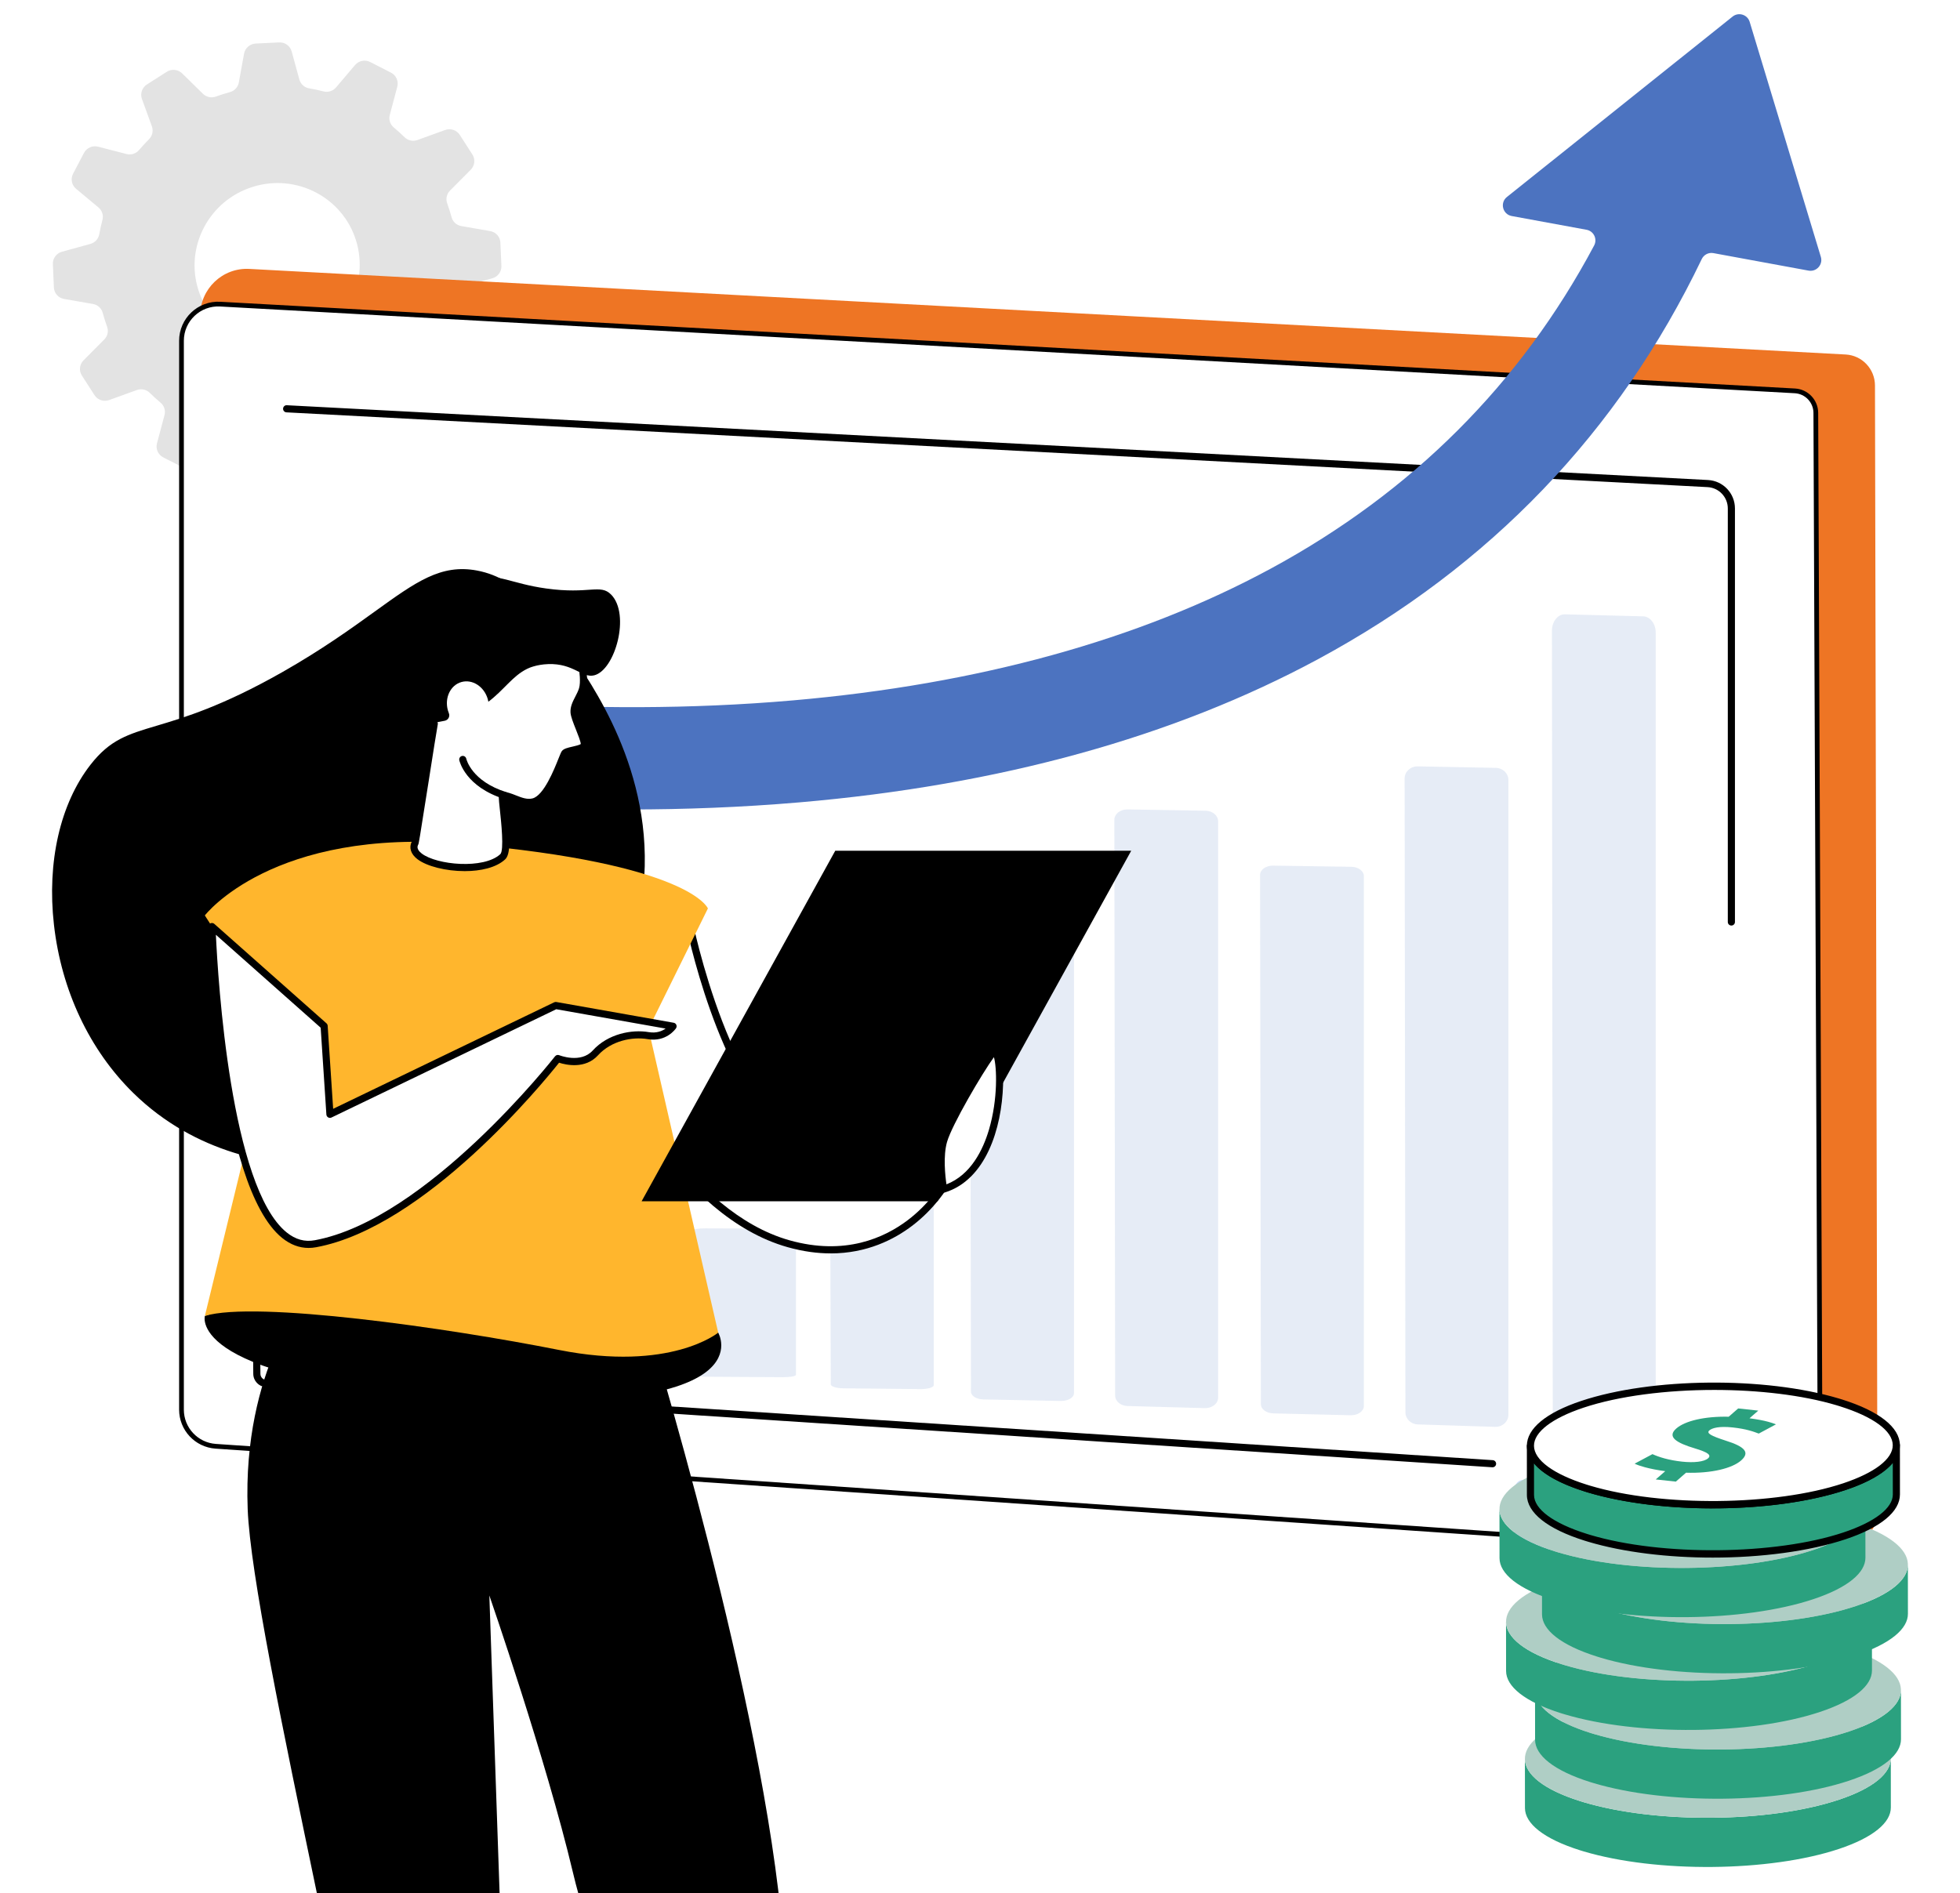 <svg width="414" height="400" viewBox="0 0 414 400" fill="none" xmlns="http://www.w3.org/2000/svg">
<rect x="0" y="0" width="414" height="400" fill="#333333" stroke="none"/>
<g clip-path="url(#clip0_309_1985)">
<rect width="414" height="400" fill="white"/>
<path d="M53.378 39.479C62.574 36.601 72.348 41.659 75.195 50.781C78.052 59.899 72.905 69.62 63.703 72.499C54.502 75.377 44.733 70.319 41.881 61.201C39.029 52.084 44.176 42.357 53.378 39.479ZM13.526 63.155L19.639 64.221C20.621 64.395 21.43 65.109 21.687 66.065C21.96 67.078 22.276 68.076 22.627 69.048C22.969 69.983 22.722 71.023 22.018 71.732L17.648 76.117C16.787 76.984 16.64 78.323 17.297 79.342L19.965 83.486C20.621 84.505 21.903 84.935 23.053 84.52L28.898 82.404C29.849 82.062 30.905 82.283 31.619 82.981C32.354 83.712 33.121 84.4 33.914 85.067C34.681 85.702 35.006 86.726 34.749 87.692L33.158 93.664C32.848 94.841 33.394 96.07 34.476 96.621L38.888 98.879C39.97 99.431 41.298 99.163 42.086 98.239L46.088 93.517C46.739 92.755 47.769 92.419 48.74 92.671C49.744 92.929 50.757 93.144 51.792 93.317C52.785 93.491 53.583 94.216 53.845 95.182L55.474 101.117C55.794 102.288 56.886 103.076 58.105 103.018L63.068 102.776C64.292 102.719 65.311 101.831 65.526 100.634L66.629 94.567C66.807 93.585 67.532 92.782 68.499 92.519C69.517 92.241 70.526 91.926 71.508 91.569C72.448 91.227 73.499 91.469 74.207 92.162L78.609 96.479C79.475 97.33 80.82 97.467 81.849 96.81L86.04 94.137C87.07 93.486 87.511 92.209 87.096 91.07L84.995 85.277C84.654 84.347 84.88 83.291 85.583 82.582C86.324 81.842 87.033 81.07 87.71 80.271C88.356 79.51 89.391 79.195 90.357 79.442L96.366 80.986C97.542 81.29 98.782 80.739 99.349 79.668L101.644 75.277C102.206 74.2 101.949 72.882 101.014 72.105L96.282 68.155C95.515 67.514 95.184 66.49 95.441 65.529C95.704 64.531 95.93 63.523 96.108 62.493C96.287 61.511 97.022 60.713 97.994 60.445L103.986 58.801C105.163 58.476 105.961 57.388 105.909 56.175L105.693 51.249C105.641 50.041 104.753 49.032 103.551 48.822L97.442 47.761C96.455 47.588 95.651 46.874 95.389 45.913C95.116 44.904 94.801 43.907 94.449 42.93C94.113 42 94.359 40.955 95.063 40.251L99.433 35.86C100.289 34.994 100.436 33.654 99.78 32.641L97.112 28.492C96.455 27.473 95.174 27.047 94.023 27.462L88.178 29.579C87.238 29.915 86.182 29.705 85.473 29.006C84.727 28.276 83.955 27.573 83.152 26.906C82.385 26.27 82.075 25.246 82.332 24.285L83.918 18.313C84.228 17.142 83.682 15.913 82.6 15.357L78.194 13.103C77.112 12.547 75.783 12.815 74.99 13.744L70.988 18.46C70.342 19.227 69.307 19.558 68.336 19.311C67.338 19.054 66.319 18.833 65.284 18.66C64.297 18.492 63.499 17.762 63.231 16.796L61.608 10.861C61.288 9.695 60.19 8.907 58.971 8.96L54.008 9.201C52.79 9.259 51.766 10.152 51.55 11.344L50.447 17.415C50.269 18.392 49.549 19.201 48.578 19.458C47.559 19.737 46.556 20.057 45.568 20.409C44.628 20.75 43.578 20.509 42.869 19.815L38.473 15.504C37.606 14.653 36.256 14.511 35.227 15.167L31.036 17.841C30.006 18.497 29.571 19.773 29.98 20.908L32.086 26.706C32.422 27.641 32.191 28.691 31.482 29.406C30.752 30.141 30.049 30.902 29.376 31.695C28.73 32.462 27.696 32.788 26.724 32.536L20.716 30.992C19.534 30.687 18.294 31.239 17.733 32.315L15.437 36.701C14.87 37.783 15.133 39.096 16.062 39.878L20.8 43.828C21.567 44.468 21.897 45.487 21.64 46.454C21.372 47.446 21.152 48.46 20.968 49.484C20.789 50.471 20.054 51.264 19.082 51.532L13.095 53.181C11.913 53.502 11.115 54.594 11.168 55.802L11.383 60.729C11.435 61.942 12.328 62.95 13.526 63.155Z" fill="#E3E3E3"/>
<path d="M389.261 326.303L43.336 302.769L42.276 66.743C42.249 61.05 46.997 56.507 52.659 56.811L389.849 74.894C393.315 75.078 396.031 77.951 396.041 81.438L396.561 319.433C396.566 323.414 393.216 326.571 389.261 326.303Z" fill="#EE7524"/>
<path d="M46.513 64.252L46.513 64.252L379.124 82.577C381.601 82.714 383.537 84.755 383.546 87.232L384.497 320.432C384.512 324.942 380.702 328.514 376.208 328.208L45.556 305.546C41.491 305.265 38.333 301.885 38.333 297.804V71.999C38.333 67.548 42.068 64.006 46.513 64.252Z" fill="white" stroke="black"/>
<path d="M346.929 303.449L330.595 302.761C329.135 302.698 327.98 301.186 327.98 299.332L327.807 133.226C327.807 131.293 329.057 129.744 330.574 129.786L347.071 130.211C348.552 130.248 349.729 131.777 349.729 133.646V300.014C349.729 301.958 348.463 303.518 346.929 303.449Z" fill="#4C73C0" fill-opacity="0.14"/>
<path d="M315.812 301.443L299.478 300.928C298.018 300.886 296.863 299.757 296.858 298.381L296.689 164.47C296.689 163.031 297.939 161.875 299.457 161.907L315.959 162.222C317.43 162.254 318.611 163.388 318.611 164.78V298.89C318.611 300.334 317.34 301.49 315.812 301.443Z" fill="#4C73C0" fill-opacity="0.14"/>
<path d="M285.275 298.991L268.946 298.597C267.486 298.566 266.325 297.704 266.325 296.649L266.157 184.833C266.152 183.741 267.402 182.853 268.925 182.879L285.422 183.121C286.897 183.142 288.079 184.009 288.079 185.075V297.037C288.079 298.146 286.808 299.028 285.275 298.991Z" fill="#4C73C0" fill-opacity="0.14"/>
<path d="M254.494 297.487L238.166 297.04C236.706 297.004 235.545 296.022 235.545 294.824L235.377 173.224C235.372 171.979 236.622 170.976 238.14 171.002L254.641 171.276C256.117 171.302 257.294 172.289 257.294 173.497V295.271C257.294 296.52 256.028 297.529 254.494 297.487Z" fill="#4C73C0" fill-opacity="0.14"/>
<path d="M224.041 295.975L207.713 295.649C206.253 295.618 205.092 294.898 205.092 294.021L204.924 193.876C204.924 192.967 206.169 192.227 207.692 192.242L224.188 192.447C225.664 192.468 226.846 193.193 226.846 194.081V294.342C226.846 295.266 225.575 296.007 224.041 295.975Z" fill="#4C73C0" fill-opacity="0.14"/>
<path d="M194.436 293.468L178.102 293.3C176.642 293.284 175.487 292.916 175.482 292.459L175.313 240.779C175.313 240.307 176.558 239.923 178.081 239.934L194.578 240.039C196.054 240.049 197.235 240.422 197.235 240.879V292.627C197.235 293.1 195.964 293.483 194.436 293.468Z" fill="#4C73C0" fill-opacity="0.14"/>
<path d="M165.325 290.954L148.991 290.854C147.531 290.849 146.375 290.628 146.37 290.366L146.202 260.004C146.202 259.725 147.452 259.5 148.97 259.51L165.472 259.568C166.942 259.573 168.124 259.794 168.124 260.062V290.46C168.124 290.739 166.853 290.964 165.325 290.954Z" fill="#4C73C0" fill-opacity="0.14"/>
<path d="M136.717 288.451L120.384 288.351C118.923 288.341 117.768 288.126 117.763 287.858L117.595 257.496C117.595 257.223 118.845 256.997 120.363 257.002L136.859 257.065C138.335 257.07 139.517 257.291 139.517 257.559V287.957C139.517 288.236 138.246 288.462 136.717 288.451Z" fill="#CADDFF"/>
<path d="M365.712 195.536C365.292 195.536 364.955 195.2 364.955 194.785V107.418C364.955 105.018 363.075 103.038 360.68 102.912L60.506 87.114C60.091 87.093 59.771 86.735 59.792 86.32C59.818 85.906 60.175 85.58 60.585 85.612L360.759 101.41C363.957 101.578 366.463 104.214 366.463 107.418V194.785C366.463 195.2 366.127 195.536 365.712 195.536Z" fill="black"/>
<path d="M315.265 309.984C315.249 309.984 315.234 309.984 315.218 309.984L56.12 293.041C54.665 292.947 53.515 291.728 53.499 290.268L52.512 183.752C52.507 183.332 52.843 182.99 53.258 182.99C53.662 182.985 54.014 183.321 54.019 183.736L55.007 290.258C55.012 290.93 55.542 291.497 56.22 291.539L315.312 308.482C315.727 308.508 316.042 308.865 316.016 309.286C315.99 309.68 315.659 309.984 315.265 309.984Z" fill="black"/>
<path d="M384.607 54.267L369.575 4.62C369.108 3.076 367.228 2.493 365.967 3.501L318.3 41.615C316.771 42.834 317.391 45.281 319.308 45.638L335.122 48.543C336.64 48.821 337.443 50.502 336.719 51.867C321.188 81.047 298.258 103.978 268.39 120.144C240.575 135.191 206.637 144.55 167.52 147.964C123.429 151.808 82.537 147.128 59.244 143.363C57.857 143.142 56.607 144.214 56.607 145.616V162.911C56.607 164.035 57.422 164.985 58.53 165.164C76.439 167.968 102.809 171.009 133.019 171.009C144.489 171.009 156.522 170.568 168.843 169.513C211.027 165.899 247.886 155.721 278.395 139.266C314.681 119.697 341.913 91.278 359.449 54.735C359.891 53.805 360.899 53.285 361.913 53.474L382.012 57.172C383.693 57.477 385.1 55.901 384.607 54.267Z" fill="#4C73C0"/>
<path d="M330.836 329.401H321.924C320.936 329.401 320.128 328.587 320.117 327.589L319.981 314.454C319.97 313.456 320.758 312.652 321.751 312.652H330.621C331.609 312.652 332.417 313.456 332.433 314.454L332.606 327.589C332.622 328.587 331.829 329.401 330.836 329.401Z" fill="#CADDFF"/>
<path d="M399.386 371.463L399.392 381.862C399.402 385.013 395.752 388.175 388.425 390.617C373.762 395.501 349.849 395.706 334.519 391.137C334.272 391.063 334.025 390.985 333.778 390.911C326.01 388.469 322.113 385.223 322.108 381.972L322.098 371.573C322.103 374.829 326.005 378.075 333.768 380.512C334.014 380.591 334.261 380.67 334.513 380.743C349.839 385.312 373.757 385.108 388.415 380.218C395.747 377.776 399.392 374.614 399.386 371.463Z" fill="#2BA17F"/>
<path d="M386.97 362.3C387.222 362.373 387.469 362.452 387.716 362.525C403.004 367.331 403.314 375.251 388.414 380.219C373.756 385.109 349.838 385.314 334.513 380.745C334.261 380.671 334.014 380.592 333.767 380.514C318.483 375.708 318.174 367.788 333.068 362.825C347.727 357.935 371.644 357.73 386.97 362.3Z" fill="#AFCEC5"/>
<path d="M401.525 357.047L401.536 367.446C401.536 370.597 397.891 373.754 390.564 376.196C375.906 381.085 351.983 381.29 336.663 376.721C336.411 376.647 336.158 376.569 335.912 376.495C328.149 374.053 324.252 370.807 324.247 367.551L324.236 357.157C324.242 360.408 328.144 363.654 335.906 366.096C336.153 366.175 336.4 366.248 336.652 366.322C351.977 370.891 375.895 370.686 390.554 365.802C397.88 363.355 401.53 360.198 401.525 357.047Z" fill="#2BA17F"/>
<path d="M389.108 347.878C389.36 347.956 389.612 348.03 389.859 348.109C405.143 352.909 405.452 360.834 390.552 365.803C375.894 370.687 351.976 370.892 336.656 366.323C336.404 366.249 336.152 366.176 335.91 366.097C320.627 361.291 320.317 353.371 335.212 348.403C349.865 343.519 373.788 343.308 389.108 347.878Z" fill="#AFCEC5"/>
<path d="M395.399 342.514L395.404 352.913C395.41 356.064 391.765 359.22 384.433 361.668C369.774 366.552 345.857 366.757 330.537 362.188C330.285 362.114 330.038 362.035 329.786 361.962C322.023 359.52 318.126 356.274 318.121 353.018L318.11 342.624C318.116 345.88 322.018 349.126 329.78 351.563C330.027 351.642 330.274 351.72 330.526 351.794C345.852 356.363 369.769 356.153 384.428 351.269C391.754 348.827 395.404 345.665 395.399 342.514Z" fill="#2BA17F"/>
<path d="M382.985 333.349C383.237 333.423 383.489 333.496 383.736 333.575C399.019 338.38 399.329 346.301 384.429 351.269C369.776 356.153 345.853 356.358 330.533 351.794C330.276 351.715 330.029 351.642 329.782 351.563C314.504 346.757 314.189 338.837 329.089 333.869C343.747 328.985 367.665 328.775 382.985 333.349Z" fill="#AFCEC5"/>
<path d="M402.99 330.547L403 340.946C403.005 344.097 399.355 347.254 392.029 349.701C377.375 354.585 353.452 354.79 338.127 350.221C337.875 350.147 337.628 350.074 337.381 349.99C329.619 347.553 325.717 344.307 325.711 341.056L325.706 330.657C325.711 333.908 329.608 337.154 337.376 339.596C337.623 339.675 337.87 339.748 338.122 339.827C353.442 344.396 377.36 344.186 392.018 339.302C399.35 336.86 402.995 333.698 402.99 330.547Z" fill="#2BA17F"/>
<path d="M390.574 321.374C390.826 321.453 391.078 321.526 391.325 321.605C406.609 326.41 406.919 334.331 392.024 339.299C377.365 344.183 353.448 344.393 338.122 339.819C337.87 339.745 337.623 339.672 337.377 339.593C322.093 334.787 321.783 326.867 336.683 321.899C351.331 317.015 375.254 316.805 390.574 321.374Z" fill="#AFCEC5"/>
<path d="M394.013 318.691L394.024 329.085C394.029 332.236 390.379 335.393 383.047 337.84C368.394 342.725 344.476 342.929 329.151 338.36C328.899 338.287 328.647 338.213 328.405 338.134C320.637 335.692 316.74 332.446 316.735 329.19L316.725 318.796C316.73 322.053 320.632 325.293 328.389 327.735C328.641 327.814 328.888 327.888 329.14 327.966C344.461 332.536 368.383 332.326 383.042 327.441C390.368 324.999 394.019 321.843 394.013 318.691Z" fill="#2BA17F"/>
<path d="M381.598 309.514C381.845 309.593 382.097 309.672 382.344 309.745C397.627 314.551 397.942 322.471 383.042 327.439C368.384 332.324 344.461 332.534 329.141 327.965C328.889 327.886 328.642 327.812 328.395 327.734C313.112 322.933 312.802 315.008 327.702 310.04C342.355 305.155 366.273 304.95 381.598 309.514Z" fill="#AFCEC5"/>
<path d="M400.551 305.326L400.562 315.725C400.567 318.876 396.917 322.033 389.585 324.475C374.932 329.365 351.009 329.569 335.689 325C335.437 324.921 335.185 324.848 334.943 324.769C327.175 322.327 323.278 319.081 323.273 315.83L323.263 305.431C323.268 308.687 327.17 311.933 334.933 314.375C335.18 314.454 335.426 314.528 335.678 314.601C350.999 319.17 374.922 318.966 389.58 314.081C396.912 311.634 400.562 308.477 400.551 305.326Z" fill="#2BA17F"/>
<path d="M324.02 309.171L324.025 315.831C324.031 318.83 328.09 321.828 335.17 324.05C335.412 324.129 335.659 324.202 335.905 324.276C351.01 328.782 374.986 328.551 389.355 323.761C396.004 321.545 399.812 318.614 399.812 315.726L399.801 309.061C397.995 311.235 394.602 313.199 389.823 314.791C374.959 319.749 351.084 319.98 335.464 315.326C335.212 315.248 334.96 315.169 334.708 315.09C329.55 313.472 325.916 311.44 324.02 309.171ZM361.772 329.066C352.37 329.066 342.969 327.958 335.475 325.72C335.217 325.647 334.97 325.568 334.718 325.489C326.861 323.021 322.528 319.586 322.518 315.831L322.513 305.437C322.513 305.022 322.849 304.681 323.269 304.681C323.679 304.681 324.02 305.017 324.02 305.432C324.025 308.436 328.085 311.429 335.16 313.656C335.401 313.73 335.648 313.809 335.9 313.882C351 318.388 374.975 318.157 389.345 313.367C395.994 311.146 399.807 308.22 399.801 305.327C399.801 304.912 400.138 304.576 400.552 304.57C400.967 304.57 401.309 304.906 401.309 305.327V305.332L401.314 315.72C401.319 319.355 397.244 322.716 389.828 325.19C382.102 327.763 371.939 329.066 361.772 329.066Z" fill="black"/>
<path d="M388.135 296.155C388.387 296.234 388.634 296.307 388.881 296.386C404.169 301.192 404.479 309.112 389.579 314.08C374.921 318.965 351.003 319.169 335.678 314.6C335.426 314.527 335.179 314.453 334.932 314.374C319.649 309.569 319.339 301.649 334.233 296.68C348.892 291.796 372.809 291.586 388.135 296.155Z" fill="white"/>
<path d="M362.087 293.644C352.019 293.644 341.945 294.904 334.477 297.393C327.802 299.62 323.989 302.556 324.015 305.455C324.041 308.449 328.106 311.437 335.16 313.654C335.401 313.732 335.648 313.806 335.895 313.88C351 318.386 374.975 318.155 389.34 313.365C396.01 311.138 399.823 308.202 399.796 305.303C399.77 302.309 395.71 299.321 388.652 297.105C388.41 297.026 388.168 296.952 387.916 296.879C380.668 294.715 371.378 293.644 362.087 293.644ZM361.756 318.669C352.36 318.669 342.959 317.556 335.459 315.324C335.207 315.25 334.955 315.166 334.708 315.093C326.877 312.63 322.544 309.211 322.513 305.471C322.481 301.821 326.557 298.444 333.999 295.965C348.857 291.012 372.733 290.781 388.347 295.434C388.604 295.508 388.856 295.587 389.108 295.666C396.939 298.129 401.272 301.548 401.304 305.287C401.335 308.937 397.26 312.309 389.818 314.793C382.092 317.367 371.929 318.669 361.756 318.669Z" fill="black"/>
<path d="M371.393 298.012L369.539 299.634C371.214 299.85 372.48 300.102 373.462 300.365C374.14 300.548 374.68 300.732 375.127 300.916L371.492 302.864C371.02 302.696 370.39 302.439 369.444 302.187C368.583 301.956 367.459 301.725 365.962 301.567C363.152 301.263 361.65 301.678 361.057 302.192C360.363 302.801 361.44 303.353 364.45 304.335C368.719 305.664 369.639 306.903 367.743 308.563C365.868 310.196 361.535 311.299 356.13 311.131L353.982 313.011L349.733 312.554L351.74 310.806C350.138 310.595 348.662 310.307 347.47 309.986C346.551 309.739 345.789 309.477 345.274 309.219L349.04 307.208C349.712 307.518 350.574 307.838 351.624 308.122C352.669 308.4 353.898 308.642 355.306 308.794C357.779 309.057 359.933 308.836 360.778 308.101C361.577 307.397 360.694 306.809 358.016 306C354.135 304.839 352.029 303.579 354.072 301.793C355.926 300.175 360.064 299.193 365.143 299.304L367.149 297.555L371.393 298.012Z" fill="#2BA17F"/>
<path d="M73.098 245.982C68.922 246.25 45.677 247.716 28.351 230.752C8.834 211.634 6.318 178.41 19.307 161.719C27.274 151.488 33.618 157.05 59.768 142.203C82.783 129.135 88.896 118.563 100.708 120.78C109.888 122.502 115.314 130.606 121.175 139.345C126.185 146.824 139.646 166.913 134.977 192.191C129.531 221.66 102.026 244.155 73.098 245.982Z" fill="black"/>
<path d="M97.664 120.739C91.739 120.739 86.855 124.263 79.45 129.61C74.481 133.192 68.3 137.651 59.896 142.425C47.145 149.662 39.125 152.052 33.269 153.79C27.208 155.597 23.547 156.684 19.508 161.878C13.185 169.998 10.407 182.177 11.888 195.297C13.448 209.062 19.356 221.588 28.531 230.569C43.536 245.27 62.885 246.383 73.084 245.737C102.931 243.847 129.438 220.806 134.732 192.146C139.386 166.967 126.004 147.005 120.967 139.489C115.195 130.87 109.738 122.735 100.663 121.028C99.623 120.834 98.63 120.739 97.664 120.739ZM68.736 246.373C57.906 246.373 41.383 243.862 28.18 230.932C18.92 221.867 12.959 209.23 11.394 195.355C9.897 182.109 12.707 169.793 19.109 161.568C23.253 156.253 26.966 155.145 33.127 153.312C38.957 151.574 46.945 149.195 59.644 141.989C68.026 137.225 74.198 132.777 79.156 129.2C87.879 122.908 93.147 119.106 100.752 120.534C110.037 122.278 115.547 130.503 121.382 139.211C126.455 146.768 139.916 166.862 135.226 192.235C132.616 206.358 124.727 219.645 113.01 229.645C101.529 239.44 87.359 245.333 73.116 246.236C71.797 246.32 70.327 246.373 68.736 246.373Z" fill="black"/>
<path d="M43.273 278.008C43.273 278.008 39.161 292.115 100.567 295.555C161.979 298.99 151.701 281.542 151.701 281.542L87.233 262.756L43.273 278.008Z" fill="black"/>
<path d="M67.018 400.379H105.541L103.362 337.071C103.362 337.071 115.368 371.76 121.003 395.531C121.397 397.201 121.817 398.814 122.258 400.379H164.5C164.464 400.053 164.427 399.727 164.39 399.402C158.056 346.992 134.501 272.145 134.501 272.145C134.501 272.145 109.16 270.995 90.715 273.474C72.264 275.958 64.964 273.406 64.964 273.406C64.964 273.406 51.193 289.172 52.317 318.82C52.832 332.292 59.738 365.448 67.018 400.379Z" fill="black"/>
<path d="M129.179 224.25C129.179 224.25 143.391 256.23 166.568 262.758C189.745 269.291 205.884 249.554 205.785 229.177L197.901 226.561C197.901 226.561 189.819 247.448 171.788 242.012C153.753 236.577 145.386 194.104 145.386 194.104L129.179 224.25Z" fill="white"/>
<path d="M130.021 224.275C131.612 227.678 145.462 256.029 166.769 262.032C178.466 265.325 186.827 261.517 191.785 257.741C199.883 251.58 204.925 240.882 205.03 229.716L198.323 227.495C196.921 230.609 190.272 243.66 177.594 243.666C175.719 243.666 173.712 243.377 171.57 242.731C155.393 237.857 147.016 204.916 145.078 196.266L130.021 224.275ZM175.472 264.8C172.683 264.8 169.647 264.406 166.365 263.481C143.114 256.932 129.076 225.872 128.493 224.559C128.398 224.343 128.409 224.102 128.514 223.892L144.727 193.745C144.874 193.467 145.189 193.314 145.499 193.357C145.814 193.404 146.066 193.645 146.124 193.955C146.208 194.381 154.611 236.05 172.006 241.292C179.175 243.45 185.577 241.617 191.034 235.84C195.167 231.46 197.184 226.344 197.205 226.292C197.347 225.919 197.761 225.719 198.14 225.851L206.023 228.461C206.327 228.561 206.532 228.85 206.538 229.17C206.595 240.992 201.296 252.4 192.698 258.944C188.865 261.859 183.108 264.8 175.472 264.8Z" fill="black"/>
<path d="M43.269 193.397C43.269 193.397 57.523 174.794 97.784 178.271C145.862 182.415 149.527 191.921 149.527 191.921L136.975 217.351L151.702 281.541C151.702 281.541 141.644 289.876 118.068 285.197C94.497 280.517 53.983 274.772 43.274 278.007L58.205 216.758L43.269 193.397Z" fill="#FFB62D"/>
<path d="M197.886 253.535H135.949L176.574 179.98H238.516L197.886 253.535Z" fill="black"/>
<path d="M136.375 253.288H197.74L238.091 180.227H176.721L136.375 253.288ZM198.039 253.787H135.524L176.427 179.729H238.942L198.039 253.787Z" fill="black"/>
<path d="M199.315 251.22C199.315 251.22 198.149 245.123 199.315 241.052C200.476 236.982 207.692 224.876 209.756 222.345C211.82 219.813 213.569 246.856 199.315 251.22Z" fill="white"/>
<path d="M209.94 223.34C207.477 226.712 201.08 237.615 200.035 241.255C199.189 244.222 199.652 248.424 199.914 250.209C205.072 248.203 207.624 242.92 208.874 238.728C210.838 232.132 210.539 225.373 209.94 223.34ZM199.315 251.969C199.179 251.969 199.042 251.932 198.927 251.858C198.743 251.753 198.612 251.57 198.575 251.36C198.522 251.102 197.388 245.036 198.591 240.84C199.762 236.748 206.989 224.548 209.174 221.869C209.499 221.465 209.946 221.323 210.376 221.486C211.962 222.074 211.92 227.536 211.873 229.196C211.595 238.45 208.212 249.28 199.536 251.937C199.463 251.958 199.389 251.969 199.315 251.969Z" fill="black"/>
<path d="M69.69 235.417L117.384 212.428L142.168 216.819C142.168 216.819 140.43 219.398 136.911 218.794C133.387 218.19 128.702 219.198 125.756 222.444C122.804 225.69 117.83 223.626 117.83 223.626C117.83 223.626 90.856 258.289 66.634 262.759C46.939 266.393 44.77 195.748 44.77 195.748L68.461 216.761L69.69 235.417Z" fill="white"/>
<path d="M45.601 197.485C46.037 206.87 48.7 250.809 60.553 260.373C62.418 261.875 64.361 262.411 66.499 262.017C90.159 257.652 116.971 223.504 117.238 223.162C117.448 222.894 117.811 222.8 118.121 222.926C118.163 222.942 122.648 224.743 125.2 221.933C128.409 218.399 133.457 217.438 137.038 218.052C138.672 218.33 139.854 217.826 140.594 217.301L117.496 213.215L70.017 236.093C69.792 236.203 69.529 236.193 69.314 236.066C69.098 235.94 68.957 235.715 68.941 235.468L67.733 217.117L45.601 197.485ZM65.186 263.645C63.211 263.645 61.346 262.941 59.608 261.544C45.853 250.441 44.088 198 44.02 195.773C44.01 195.468 44.183 195.19 44.456 195.064C44.724 194.938 45.049 194.985 45.27 195.185L68.962 216.193C69.109 216.324 69.203 216.513 69.214 216.708L70.369 234.255L117.06 211.75C117.202 211.681 117.364 211.66 117.517 211.687L142.301 216.072C142.548 216.119 142.763 216.287 142.858 216.518C142.958 216.755 142.931 217.023 142.789 217.238C142.711 217.354 140.741 220.216 136.786 219.533C133.609 218.992 129.139 219.838 126.314 222.947C123.62 225.914 119.56 224.985 118.089 224.512C114.765 228.698 89.818 259.244 66.772 263.498C66.236 263.598 65.706 263.645 65.186 263.645Z" fill="black"/>
<path d="M123.35 157.566C123.886 156.715 121.344 152.13 121.26 150.46C121.171 148.79 122.473 147.387 123.025 145.633C123.571 143.879 122.957 140.754 122.957 140.754C122.216 119.83 99.417 124.798 99.417 124.798C94.181 126.379 91.098 132.261 90.089 136.174C88.136 143.742 91.733 152.897 91.733 152.897C91.581 153.238 87.842 177.749 87.679 178.064C85.31 182.618 101.187 185.596 106.182 181.011C107.868 179.461 105.709 168.08 106.182 168.064C108.046 168.017 110.341 170.023 112.699 169.398C116.171 168.474 118.786 159.777 119.285 159.131C119.522 158.821 120.331 158.648 121.171 158.453C122.1 158.238 123.067 158.007 123.35 157.566Z" fill="white"/>
<path d="M92.453 153.123C92.332 153.664 91.392 159.631 90.567 164.904C88.487 178.139 88.456 178.202 88.346 178.412C88.209 178.674 87.847 179.373 89.086 180.324C92.258 182.75 102.159 183.68 105.672 180.46C106.512 179.683 105.851 173.522 105.599 171.201C105.294 168.333 105.262 167.955 105.588 167.582C105.725 167.425 105.95 167.32 106.161 167.314C107.095 167.278 108.009 167.65 108.981 168.034C110.152 168.496 111.365 168.974 112.505 168.669C114.858 168.044 117.043 162.587 117.972 160.25C118.377 159.242 118.524 158.885 118.687 158.669C119.081 158.16 119.895 157.971 120.929 157.735L121.003 157.719C121.428 157.619 122.395 157.398 122.673 157.194C122.673 156.689 122.064 155.166 121.659 154.147C121.092 152.719 120.551 151.374 120.504 150.503C120.441 149.258 120.987 148.197 121.517 147.173C121.812 146.6 122.116 146.017 122.305 145.408C122.704 144.121 122.379 141.716 122.221 140.902C122.211 140.865 122.205 140.823 122.205 140.786C122.006 135.235 120.183 131.081 116.791 128.444C110.336 123.428 100.205 125.403 99.601 125.524C94.47 127.1 91.665 133.071 90.819 136.359C88.95 143.612 92.4 152.535 92.437 152.624C92.5 152.782 92.505 152.961 92.453 153.123ZM98.162 184.037C94.197 184.037 90.142 183.023 88.172 181.516C86.775 180.444 86.339 179.095 86.97 177.797C87.143 176.999 88.214 170.177 89.081 164.667C90.42 156.128 90.804 153.717 90.951 152.961C90.41 151.495 87.511 143.15 89.359 135.986C90.289 132.388 93.403 125.829 99.196 124.074C99.217 124.069 99.233 124.064 99.254 124.059C99.711 123.959 110.546 121.68 117.715 127.252C121.465 130.172 123.482 134.684 123.708 140.671C123.797 141.143 124.301 144.064 123.739 145.86C123.513 146.59 123.177 147.236 122.857 147.861C122.379 148.785 121.964 149.589 122.011 150.419C122.043 151.044 122.584 152.399 123.056 153.586C123.996 155.944 124.464 157.209 123.986 157.966C123.566 158.633 122.62 158.895 121.339 159.184L121.265 159.2C120.793 159.31 120.089 159.473 119.874 159.61C119.779 159.788 119.564 160.329 119.369 160.812C118.182 163.78 115.977 169.305 112.894 170.124C111.276 170.555 109.763 169.961 108.429 169.431C107.883 169.221 107.358 169.016 106.885 168.9C106.927 169.462 107.017 170.282 107.095 171.043C107.752 177.172 107.873 180.481 106.686 181.568C104.785 183.317 101.502 184.037 98.162 184.037Z" fill="black"/>
<path d="M129.081 125.611C126.791 123.285 124.459 125.606 115.352 124.324C107.779 123.264 105.594 121.126 99.859 122.071C98.246 122.339 95.368 122.812 92.527 124.892C88.315 127.975 86.75 132.302 85.915 135.527C84.292 141.824 86.33 149.166 87.243 151.945C87.469 152.628 88.136 153.058 88.851 153C90.762 152.843 92.454 152.591 93.961 152.265C94.68 152.108 95.085 151.357 94.812 150.679C94.738 150.49 94.67 150.301 94.612 150.101C93.856 147.444 95.127 144.755 97.454 144.093C99.775 143.431 102.275 145.044 103.031 147.701C103.084 147.885 103.126 148.069 103.157 148.253C106.503 145.721 108.22 142.854 111.314 141.315C111.686 141.126 113.309 140.385 115.788 140.301C121.161 140.107 122.952 143.295 125.494 142.675C129.937 141.598 133.199 129.781 129.081 125.611Z" fill="black"/>
<path d="M106.727 168.827C106.648 168.827 106.575 168.816 106.501 168.79C98.313 166.217 97.068 160.833 97.016 160.607C96.932 160.203 97.189 159.799 97.594 159.709C97.998 159.625 98.397 159.883 98.487 160.287C98.534 160.487 99.663 165.061 106.947 167.351C107.347 167.477 107.567 167.902 107.441 168.296C107.341 168.617 107.047 168.827 106.727 168.827Z" fill="black"/>
</g>
<defs>
<clipPath id="clip0_309_1985">
<rect width="414" height="400" fill="white"/>
</clipPath>
</defs>
</svg>
